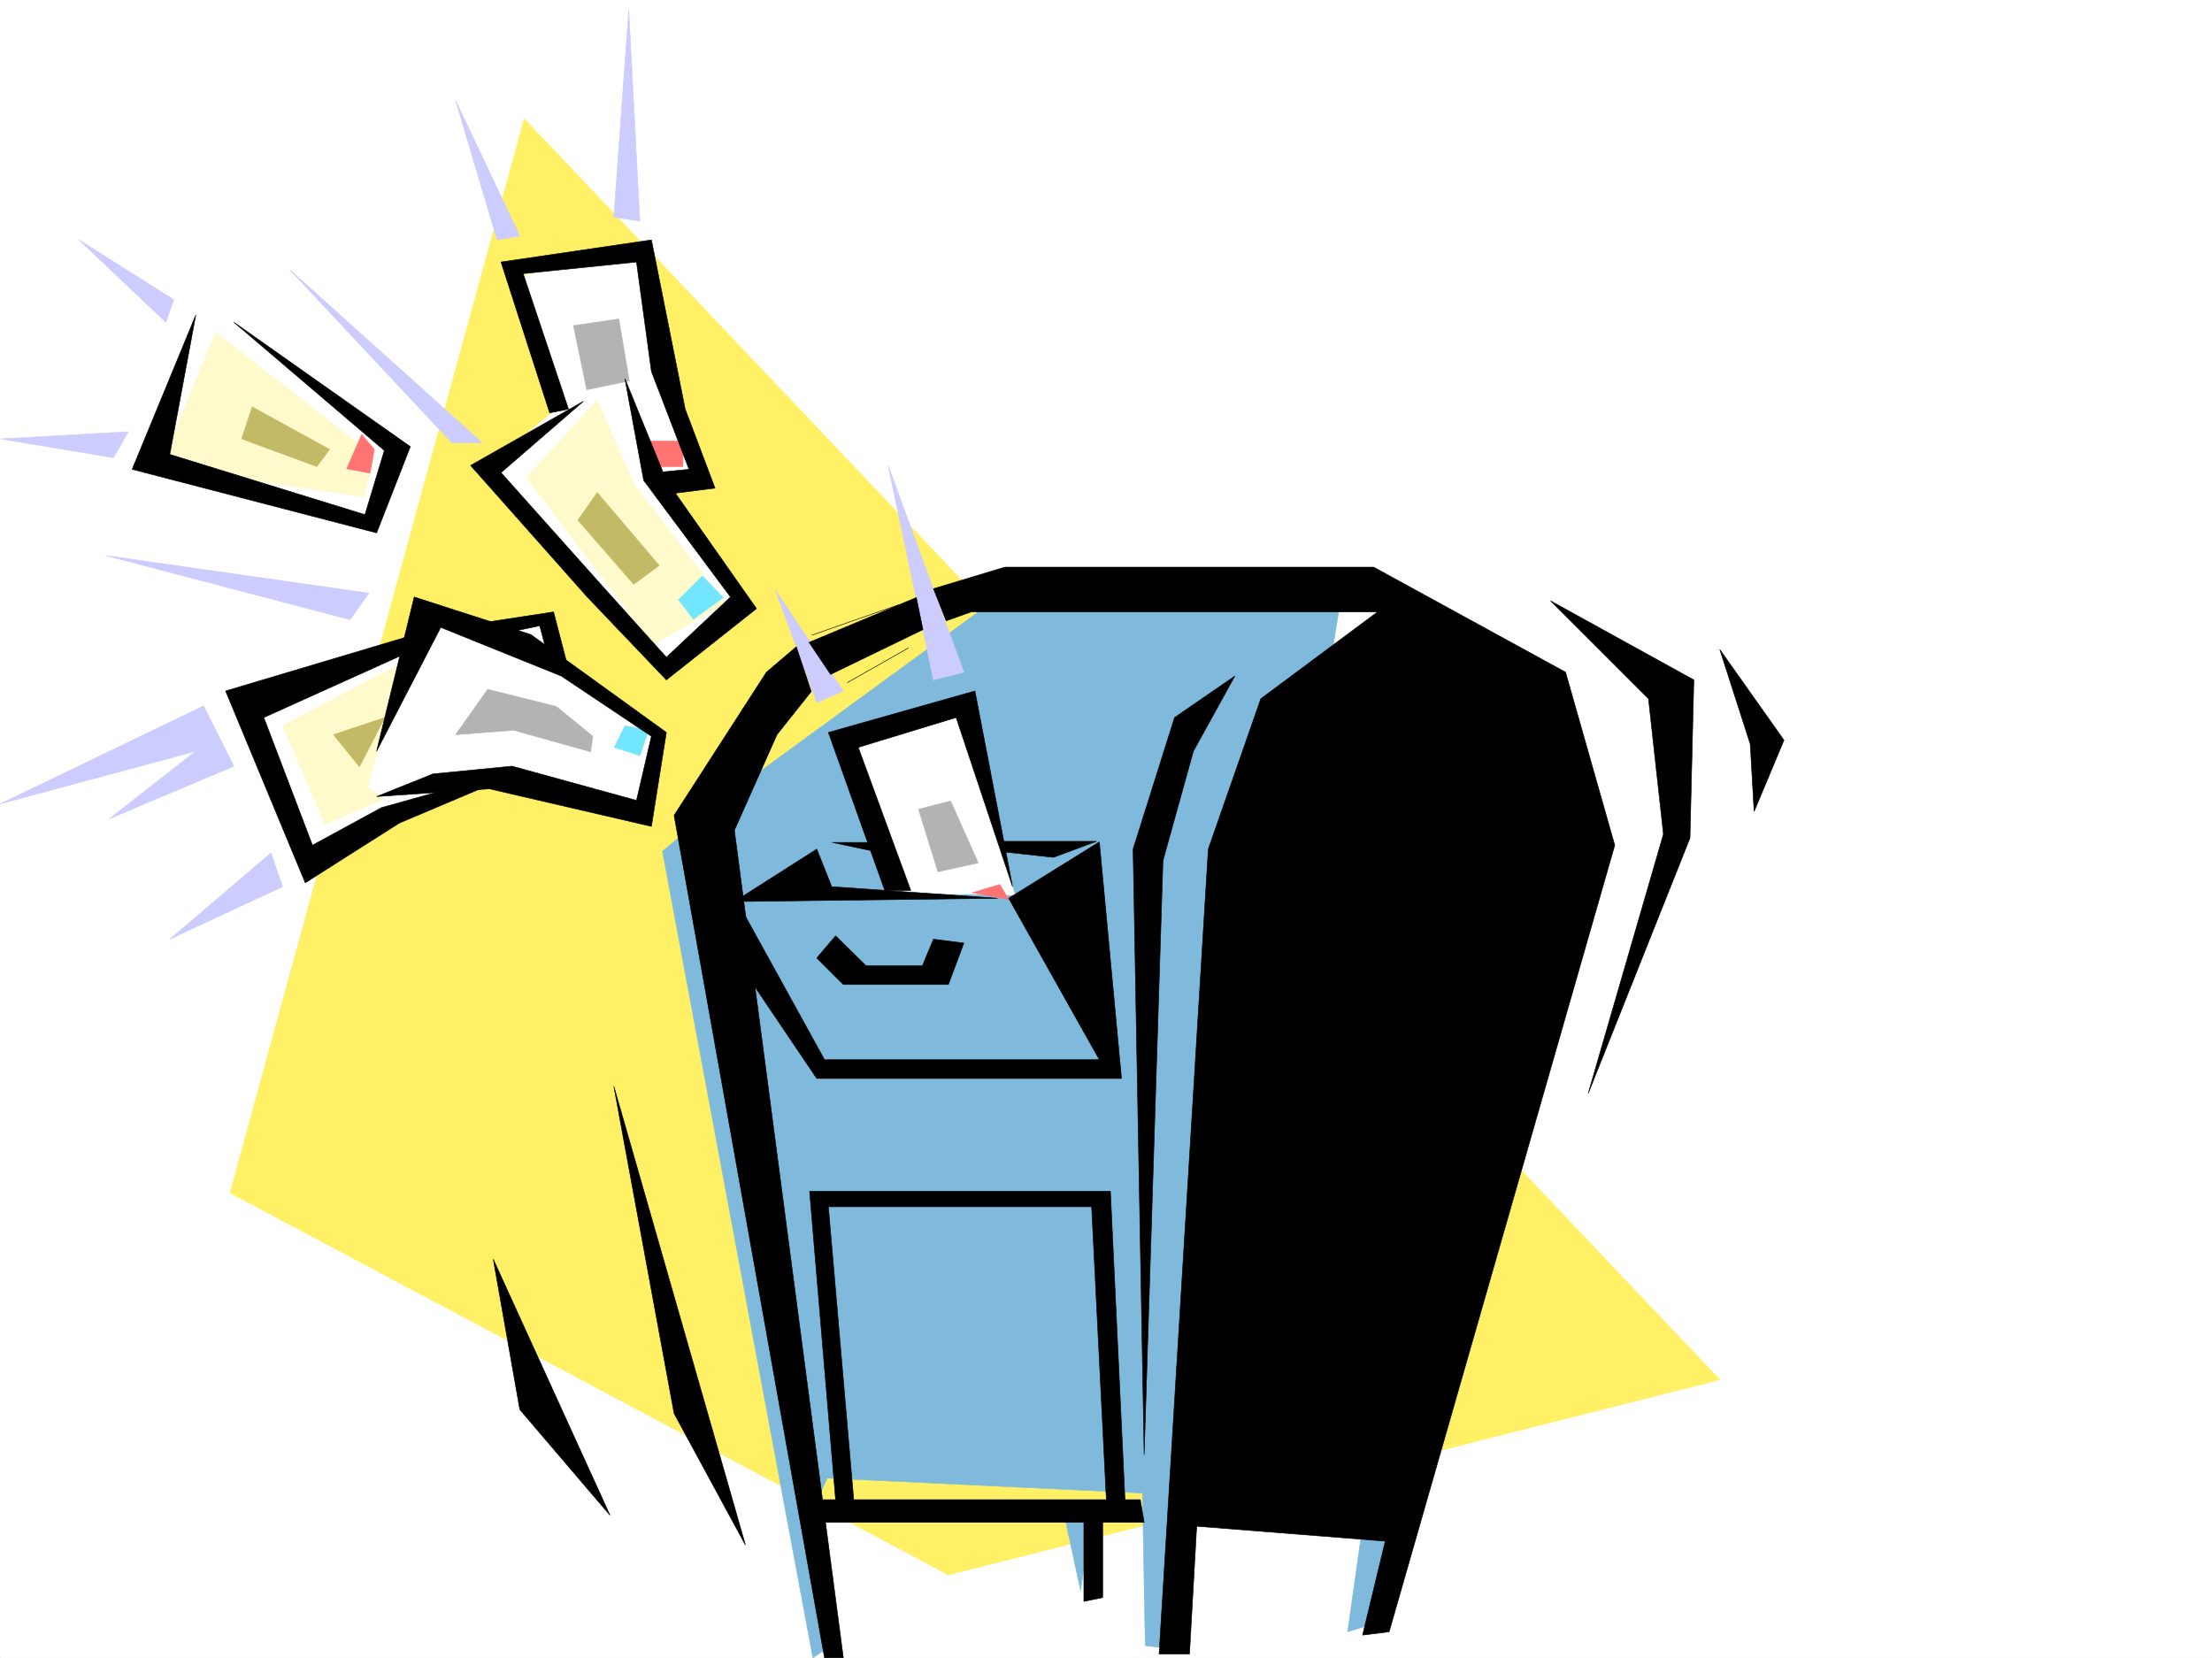 <svg xmlns="http://www.w3.org/2000/svg" width="2997.016" height="2246.668"><rect width="100%" height="100%" fill="#333333" stroke="none"/><defs><clipPath id="a"><path d="M0 0h2997v2244.137H0Zm0 0"/></clipPath></defs><path fill="#fff" d="M0 2246.297h2997.016V0H0Zm0 0"/><g clip-path="url(#a)" transform="translate(0 2.16)"><path fill="#fff" fill-rule="evenodd" stroke="#fff" stroke-linecap="square" stroke-linejoin="bevel" stroke-miterlimit="10" stroke-width=".743" d="M.742 2244.137h2995.531V-2.16H.743Zm0 0"/></g><path fill="#fff066" fill-rule="evenodd" stroke="#fff066" stroke-linecap="square" stroke-linejoin="bevel" stroke-miterlimit="10" stroke-width=".743" d="M2330.164 1869.527 1284.98 2133.922l-973.273-517.567 398.582-1455.3Zm0 0"/><path fill="#7fbadc" fill-rule="evenodd" stroke="#7fbadc" stroke-linecap="square" stroke-linejoin="bevel" stroke-miterlimit="10" stroke-width=".743" d="m1120.879 2002.86 427.09 20.214 3.754 206.723 35.933 4.496 231.551-1439.586h-446.563l-370.902 271.121-104.125 87.66 203.79 1092.809 23.968-16.5-28.465-175.25zm0 0"/><path fill="#fff" fill-rule="evenodd" stroke="#fff" stroke-linecap="square" stroke-linejoin="bevel" stroke-miterlimit="10" stroke-width=".743" d="m1139.61 1006.668 67.445 202.969 167.82 3.011-69.68-260.64zm-809.176-60.684 83.91 229.207 125.117-75.66 107.137-43.441 218.058 46.453 22.446-113.078-127.348-92.903-11.262-55.402-95.875 5.98-63.691-20.214-32.219 43.441zM702.04 374.5l51.69 179.781-101.113 83.871 249.496 269.633 107.137-98.101-116.129-159.528 58.418-8.996-61.426-176.77-23.226-122.109ZM185.059 629.16l89.933-208.21 261.461 182.753-32.219 104.125zm0 0"/><path fill="#ccf" fill-rule="evenodd" stroke="#ccf" stroke-linecap="square" stroke-linejoin="bevel" stroke-miterlimit="10" stroke-width=".743" d="m673.574 325.078-56.183-188.773 86.918 183.535zm193.313-25.453L851.91 13.488l-20.254 280.856ZM612.148 599.95 392.602 365.507l260.757 234.441Zm-458.562 20.214L.742 594.711l173.098-9.734Zm81.68-214.187-128.133-80.899 117.652 111.59Zm40.468 550.527L.742 1089.05l264.512-71.16-116.91 91.414 168.601-71.16zm91.414 199.215-137.125 116.867 152.844-71.16zM499.738 803.7l-356.633-50.946 331.176 86.879zm806.203 107.097-41.21 10.476-61.43-290.59zm-212.039-46.453 48.72 71.906-35.974 15.758-56.187-152.805zm0 0"/><path fill="#fffacc" fill-rule="evenodd" stroke="#fffacc" stroke-linecap="square" stroke-linejoin="bevel" stroke-miterlimit="10" stroke-width=".743" d="m541.691 899.574-158.824 83.867 57.711 133.332 80.899-34.445-23.227-14.976zm267.485-357.297 49.46 113.118 124.376 162.539-98.14 55.402L713.3 647.145ZM292.195 450.16l-74.918 182.008 275.735 41.21 14.234-55.44zm0 0"/><path fill="#c2ba66" fill-rule="evenodd" stroke="#c2ba66" stroke-linecap="square" stroke-linejoin="bevel" stroke-miterlimit="10" stroke-width=".743" d="m341.656 551.27-14.234 43.44 101.894 37.458 17.247-23.223zm467.52 116.09-26.2 37.456 75.66 86.88 34.485-25.454zM451.8 995.445l35.231 43.442 34.446-66.664zm0 0"/><path fill="#b3b3b3" fill-rule="evenodd" stroke="#b3b3b3" stroke-linecap="square" stroke-linejoin="bevel" stroke-miterlimit="10" stroke-width=".743" d="m776.996 441.164 17.945 86.883 57.711-11.965-14.23-83.91zM660.828 934.02l-43.437 61.425 78.668-5.98 104.16 29.207 2.972-20.996-49.46-40.43zm583.688 162.539 43.437-11.22 37.457 83.868-54.66 12.004zm0 0"/><path fill="#ff7373" fill-rule="evenodd" stroke="#ff7373" stroke-linecap="square" stroke-linejoin="bevel" stroke-miterlimit="10" stroke-width=".743" d="m490 588.73-20.215 46.45 31.477 5.98 5.984-32.215zm379.898 8.993h55.442v34.445h-38.238zm447.302 611.914 37.46-11.223 11.965 20.215zm0 0"/><path fill="#73e6ff" fill-rule="evenodd" stroke="#73e6ff" stroke-linecap="square" stroke-linejoin="bevel" stroke-miterlimit="10" stroke-width=".743" d="m846.672 983.441-14.234 29.211 34.449 11.258 12.004-34.445zM951.54 780.477l-32.22 32.218 20.254 26.196 40.469-29.207zm0 0"/><path fill="#7fbadc" fill-rule="evenodd" stroke="#7fbadc" stroke-linecap="square" stroke-linejoin="bevel" stroke-miterlimit="10" stroke-width=".743" d="m1846.145 2068.04-20.215 143.026 50.949-15.718 25.492-112.336zm-403.082-10.52 20.996 97.398 14.976-101.856zm0 0"/><path fill-rule="evenodd" stroke="#000" stroke-linecap="square" stroke-linejoin="bevel" stroke-miterlimit="10" stroke-width=".743" d="m1264.73 797.68 96.653-29.207h499.777l259.977 142.324 66.664 234.441-305.684 1065.828-35.973 4.496 30.735-127.308-255.48-20.215-9.735 173.016h-41.21l66.663-1090.575 71.16-203.714 158.121-117.61h-550.722l-33.703 12.004zm-33.707 80.156-83.164 47.191zm-131.883 59.195-46.453 58.414-57.671 129.578 147.605 1121.274h-25.496l-203.79-1141.488 125.122-194.012 40.469-34.45zm.782-76.402 117.613-41.211zm0 0"/><path fill-rule="evenodd" stroke="#000" stroke-linecap="square" stroke-linejoin="bevel" stroke-miterlimit="10" stroke-width=".743" d="M1111.887 2062.8h438.312l-5.242-30.734h-443.55zm0 0"/><path fill-rule="evenodd" stroke="#000" stroke-linecap="square" stroke-linejoin="bevel" stroke-miterlimit="10" stroke-width=".743" d="M1468.52 2062.8v107.094l25.492-5.238v-116.87zm204.57-1146.765-56.188 101.856-41.21 148.304-25.493 805.188-14.976-820.902 56.187-178.258zm-183.574 224.707-122.891 76.402 122.89 218.727h-372.39l-112.371-203.75-14.977 56.184 116.871 173.02h412.856zm0 0"/><path fill-rule="evenodd" stroke="#000" stroke-linecap="square" stroke-linejoin="bevel" stroke-miterlimit="10" stroke-width=".743" d="m995.016 1221.64 111.632-71.16 20.215 50.946 224.785 15.719zm137.124 46.45-25.492 29.953 35.973 35.934h142.36l20.96-56.149-41.21-5.242-14.977 35.934h-76.441zm0 763.976-35.23-417.941h407.578l20.254 428.422-25.492-5.242-20.215-402.223h-356.668l35.227 407.465zm-621.886-952.75 152.844-10.48 219.507 50.95 20.254-127.349-183.574-132.59-158.082-50.906-50.95 208.95 86.923-167.778 163.32 65.922 122.11 81.64-20.215 86.88-168.602-46.41-107.133 10.48zm0 0"/><path fill-rule="evenodd" stroke="#000" stroke-linecap="square" stroke-linejoin="bevel" stroke-miterlimit="10" stroke-width=".743" d="m1198.805 1206.664-76.438-214.227 198.547-56.187 50.988 265.176-76.441-229.203-132.625 40.43 71.2 194.011zm0 0"/><path fill-rule="evenodd" stroke="#000" stroke-linecap="square" stroke-linejoin="bevel" stroke-miterlimit="10" stroke-width=".743" d="M1127.645 1141.484h58.414l15.757 15.758zm229.242-1.484h128.875l-58.418 21.7-67.446-7.47zM661.57 842.645l88.446-13.489 18.73 71.903-23.969-2.227-13.488-50.95-64.437 13.493zM549.2 863.602 305.683 936.25l107.918 259.938 127.347-80.899 132.625-56.187h-30.73l-125.864 35.191-93.644 50.945-65.922-173.015 215.754-97.36zM846.672 513.07l56.187 137.828 122.11 173.762-122.11 96.613-107.136-112.332-158.118-178.257 152.84-86.918-111.629 96.652 137.122 153.547 86.921 96.617 86.918-81.64-117.652-158.044zm-581.418-86.136-86.176 208.988 331.176 86.137 45.71-116.868-239.019-168.523 203.79 173.762-26.239 86.918-264.473-81.641Zm0 0"/><path fill-rule="evenodd" stroke="#000" stroke-linecap="square" stroke-linejoin="bevel" stroke-miterlimit="10" stroke-width=".743" d="m744.777 559.52-65.96-204.493 203.788-29.949 45.708 229.203 40.468 107.094-76.402 9.738-4.496-30.695 45.668-4.496-50.946-132.586-20.214-148.309-153.586 15.72L770.23 554.28zm1356.145 254.66 132.586 132.586 20.254 183.5-101.895 351.273 137.867-346.035 5.239-214.23zm229.242 65.922 41.211 128.054 5.242 91.375 40.465-96.617zM831.656 1471.8l178.336 621.692-96.656-178.258zm-5.238 581.263-122.11-143.067-35.972-203.75zm298.957-1139.258 125.121-60.68-8.992-43.441-145.336 60.683zm0 0"/></svg>

